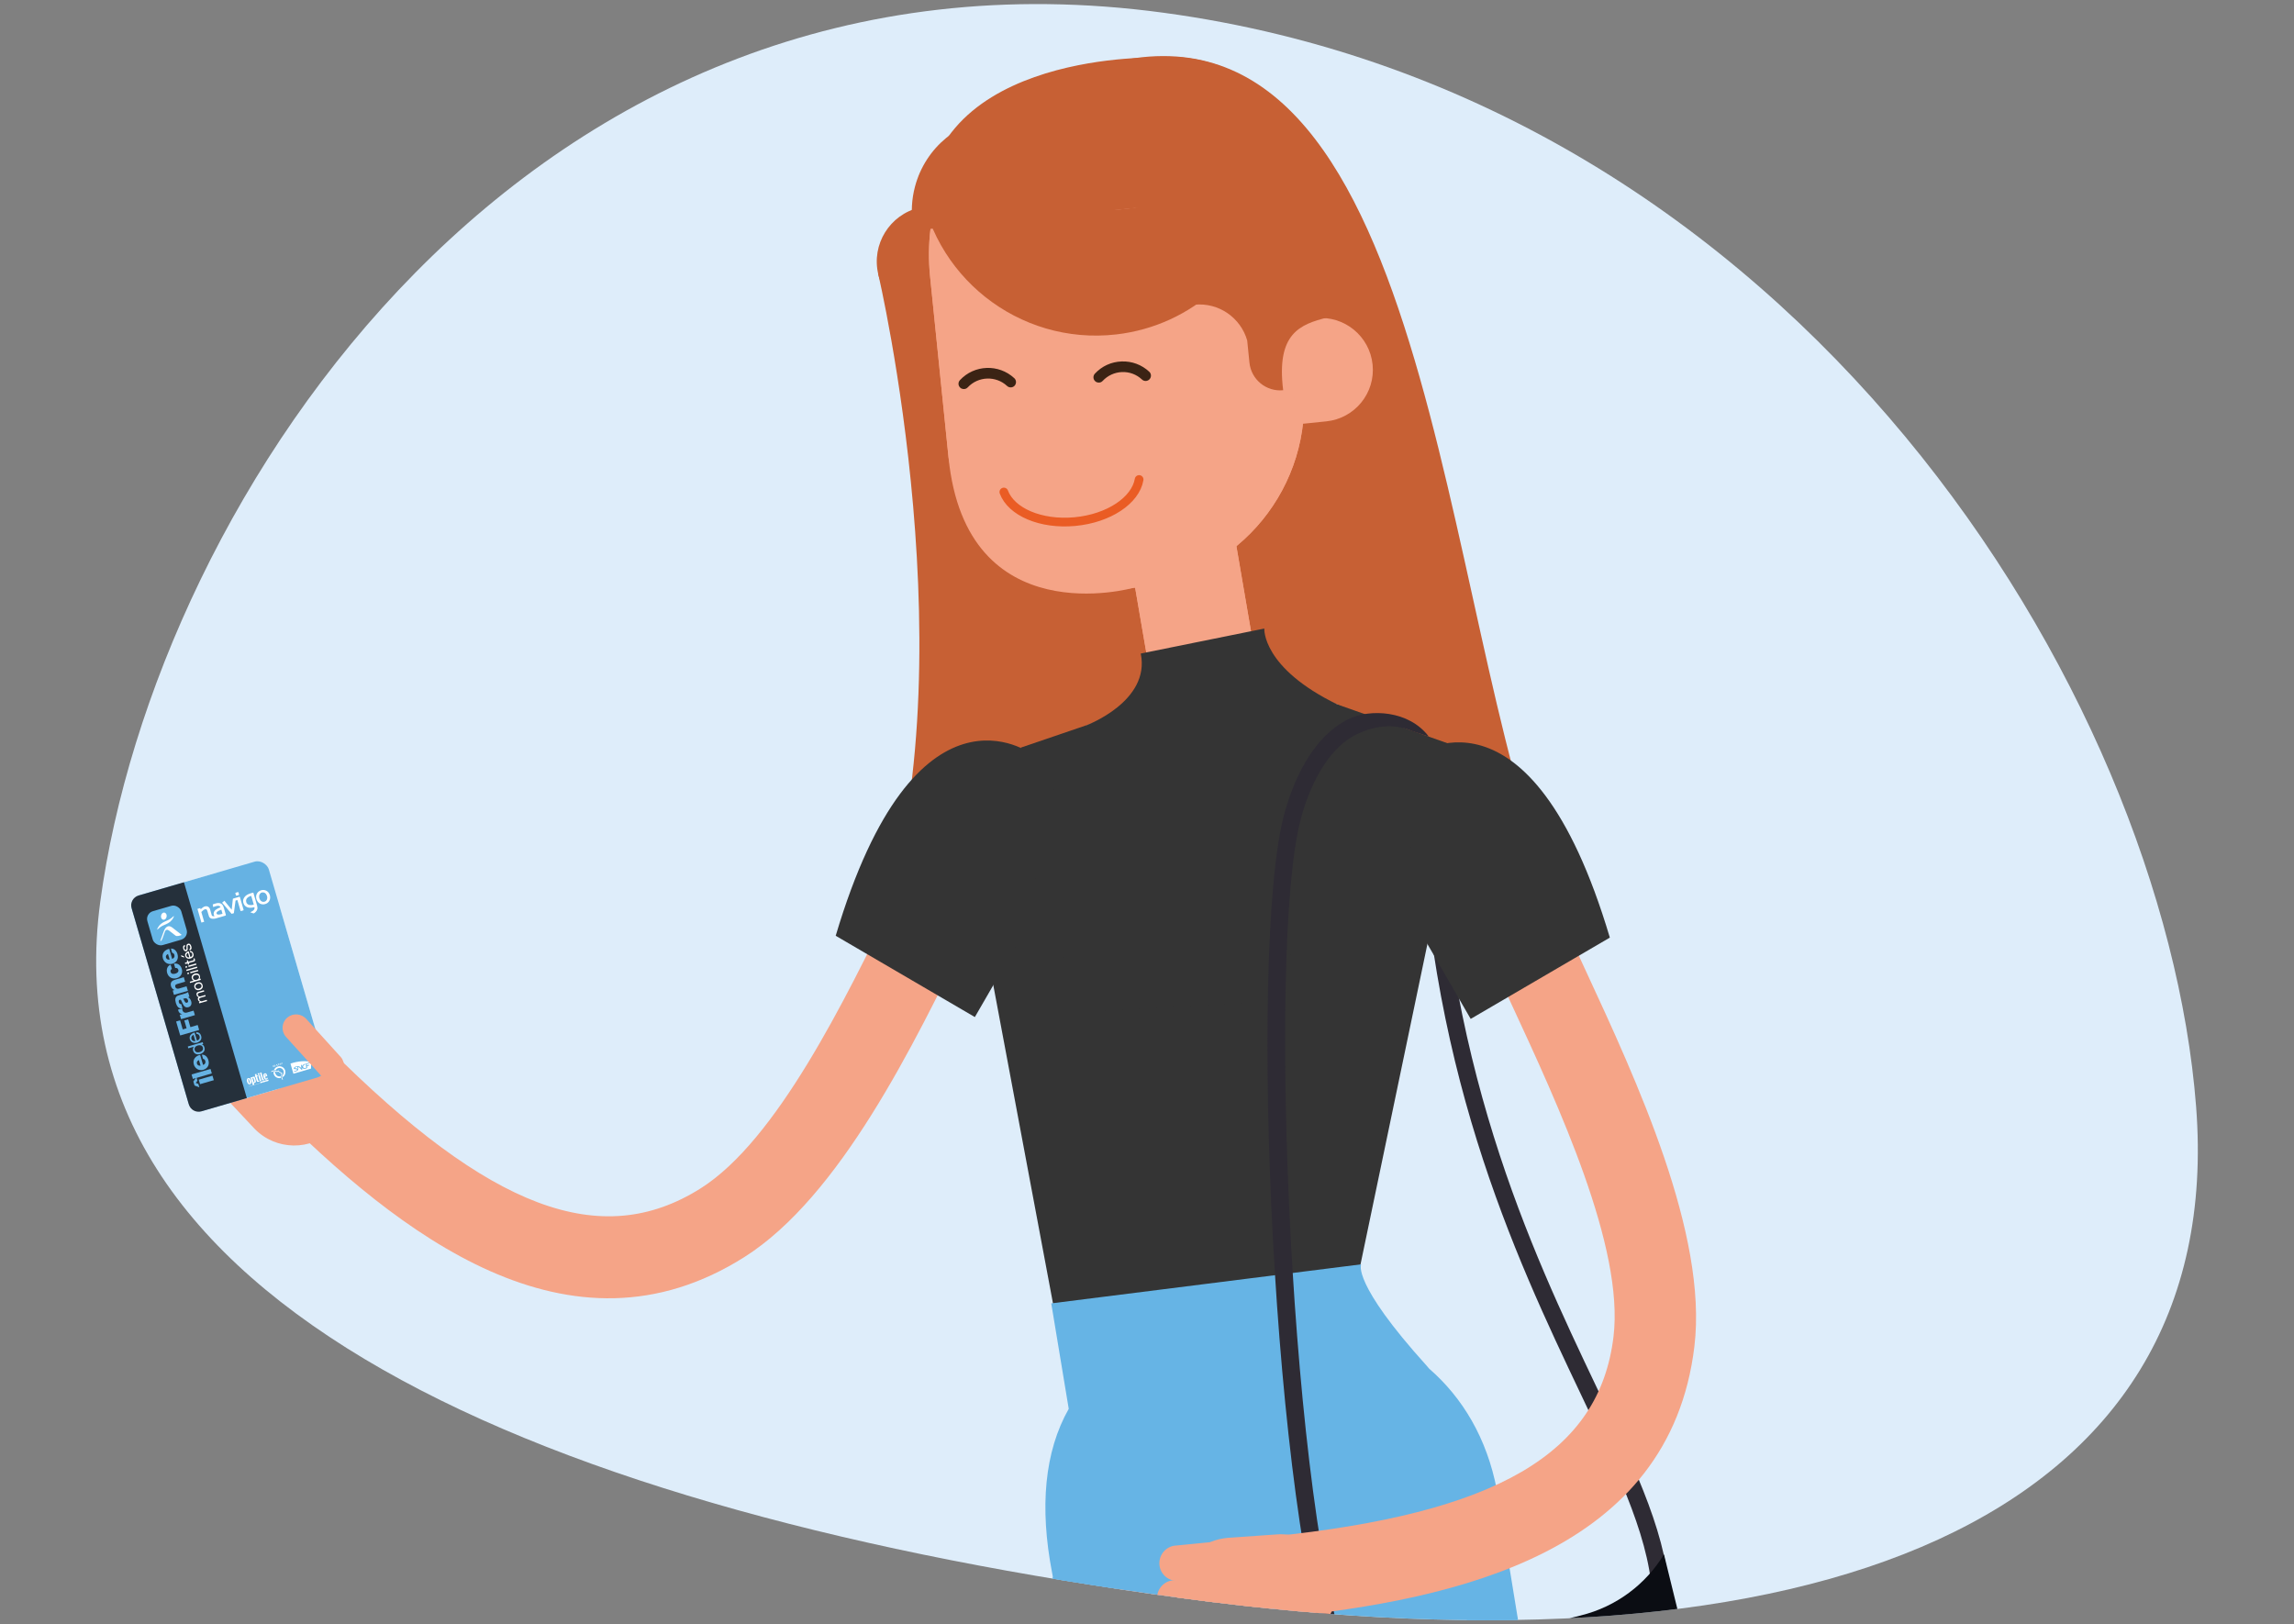 <?xml version="1.0" encoding="utf-8"?>
<svg xmlns="http://www.w3.org/2000/svg" xmlns:xlink="http://www.w3.org/1999/xlink" id="Calque_1" data-name="Calque 1" viewBox="0 0 500 354.07">
  <rect x="0" y="0" width="500" height="354.07" fill="#808080" stroke="none"/>
  <defs>
    <style>
      .cls-1 {
        stroke: #ea5c24;
        stroke-linecap: round;
        stroke-linejoin: round;
        stroke-width: 1.9px;
      }

      .cls-1, .cls-2 {
        fill: none;
      }

      .cls-3 {
        fill: #343434;
      }

      .cls-4 {
        fill: #fff;
      }

      .cls-5 {
        fill: #25303b;
      }

      .cls-6 {
        fill: #deedfa;
      }

      .cls-7 {
        fill: #d4ae7d;
      }

      .cls-8 {
        clip-path: url(#clippath-1);
      }

      .cls-9 {
        fill: #65b5e6;
      }

      .cls-10 {
        fill: #2e2b34;
      }

      .cls-11 {
        clip-path: url(#clippath);
      }

      .cls-12 {
        fill: #66b4e5;
      }

      .cls-13 {
        fill: #f5a487;
      }

      .cls-14 {
        fill: #3b2314;
      }

      .cls-15 {
        fill: #0b0d13;
      }

      .cls-16 {
        fill: #66b2e3;
      }

      .cls-17 {
        fill: #c76034;
      }
    </style>
    <clipPath id="clippath">
      <path class="cls-2" d="M564.18,176.49c-30.99-84.94,8.61-174.36,186.86-174.36,139.29,0,252.88,6.16,265.11,94.47,12.24,88.31-33.12,229.82-171.09,248.94-137.98,19.12-249.88-84.12-280.88-169.06Z"/>
    </clipPath>
    <clipPath id="clippath-1">
      <path class="cls-2" d="M478.66,241.17c7,90.15-83.14,125.89-221.17,107.18C119.45,329.65,9.88,284.86,21.86,196.52,33.83,108.17,115.59-15.93,253.62,2.78c138.03,18.71,218.04,148.24,225.04,238.39Z"/>
    </clipPath>
  </defs>
  <g class="cls-11">
    <rect class="cls-7" x="485.04" y="193.5" width="316.04" height="35.85" transform="translate(1286.11 422.84) rotate(-180)"/>
  </g>
  <path class="cls-6" d="M478.66,241.17c7,90.15-83.14,125.89-221.17,107.18C119.45,329.65,9.88,284.86,21.86,196.52,33.83,108.17,115.59-15.93,253.62,2.78c138.03,18.71,218.04,148.24,225.04,238.39Z"/>
  <g class="cls-8">
    <g>
      <g>
        <path class="cls-13" d="M59.12,241.06l12.56-12.55c35.09,35.12,59.33,44.25,81.06,30.51,16.56-10.47,31.41-40.94,42.26-63.2,5.63-11.56,10.08-20.68,14.13-25.99l14.11,10.78c-2.97,3.9-7.49,13.17-12.28,22.99-11.78,24.17-27.91,57.27-48.74,70.43-38.13,24.1-75.14-4.96-103.12-32.97Z"/>
        <g>
          <g>
            <path class="cls-13" d="M50.99,218.13c-1.5-1.53-3.94-1.58-5.47-.09h0c-1.53,1.49-1.57,3.93-.08,5.46l11.17,11.28c1.48,1.53,3.93,1.56,5.45,.09h0c1.53-1.49,1.57-3.93,.09-5.47l-11.16-11.27Z"/>
            <path class="cls-13" d="M48.21,225.58c-1.49-1.52-3.93-1.56-5.46-.08h0c-1.54,1.48-1.57,3.93-.08,5.45l10.52,10.14c1.48,1.53,3.93,1.56,5.45,.09h0c1.54-1.49,1.57-3.93,.09-5.46l-10.52-10.13Z"/>
            <path class="cls-13" d="M57.16,213.74c-1.48-1.53-3.92-1.57-5.45-.08h0c-1.53,1.48-1.57,3.93-.08,5.46l11.17,11.28c1.48,1.53,3.93,1.56,5.46,.08h0c1.53-1.49,1.57-3.92,.08-5.45l-11.17-11.28Z"/>
          </g>
          <path class="cls-13" d="M65.54,221.41c-4.66-4.78-12.32-4.89-17.1-.22h0c-4.79,4.67-4.89,12.32-.22,17.11l7.25,7.73c4.66,4.8,12.32,4.9,17.1,.23h0c4.79-4.66,4.89-12.32,.23-17.1l-7.26-7.74Z"/>
        </g>
      </g>
      <path class="cls-10" d="M360.16,349.58c-.04-12.94-6.89-27.35-15.56-45.58-14.43-30.37-34.2-71.95-35.42-135.56l3.76-.07c1.2,62.8,20.77,103.96,35.06,134.02,8.87,18.66,15.88,33.4,15.92,47.18h-3.76Z"/>
      <path class="cls-17" d="M191.42,59.75s20.42,86.86-.36,144.4l149.52-5.21c-26.02-53.69-26.06-195.7-93.24-186.27-15.99,2.24-55.91,47.09-55.91,47.09Z"/>
      <path class="cls-17" d="M191.42,59.75c1.53,6.48,8.02,10.5,14.5,8.98,6.48-1.53,10.5-8.02,8.98-14.5-1.53-6.48-8.02-10.5-14.5-8.98-6.48,1.53-10.5,8.02-8.98,14.5Z"/>
      <path class="cls-17" d="M217.42,28.77l-3.48,13.21c-1.33,5.05-.25,12.87,2.37,17.4l4.22,7.21c-2.1,.12-4.24-.08-6.38-.64-11.03-2.89-17.63-14.21-14.73-25.24,2.29-8.68,9.77-14.58,18.22-15.3,.12,1.09,.07,2.23-.22,3.36Z"/>
      <g>
        <path class="cls-13" d="M254.71,101.85c-6.34,1.09-10.59,7.1-9.5,13.44l6.6,38.39c1.09,6.34,7.11,10.59,13.45,9.5,6.33-1.08,10.58-7.1,9.49-13.44l-6.59-38.4c-1.09-6.33-7.11-10.59-13.44-9.5Z"/>
        <path class="cls-13" d="M254.71,101.85c-6.34,1.09-10.59,7.1-9.5,13.44l6.6,38.39c1.03,5.99,6.47,10.12,12.42,9.63l-1.99-11.62c-1.09-6.33,3.16-12.34,9.5-13.43,.33-.06,.67-.09,1.02-.12l-4.6-26.8c-1.09-6.33-7.11-10.59-13.44-9.5Z"/>
      </g>
      <path class="cls-13" d="M274.02,33.52l-68.96,7.04c-2.19,5.99-3.04,12.69-2.34,19.64l4.03,39.54c5.64,33.88,40.23,28.42,40.23,28.42v-.02c.3-.03,.59-.04,.89-.07,22.25-2.27,38.44-22.14,36.18-44.4l-3.21-31.43c-.7-6.96-3.13-13.33-6.82-18.72Z"/>
      <path class="cls-13" d="M273.98,33.52l-10.02,1.03c2.31,4.42,3.85,9.34,4.39,14.6l3.2,31.44c2.27,22.25-9.02,41.62-31.26,43.88-.31,.04-.59,.06-.91,.07v.02s-7.78,.79-7.78,.79l-3.31-27.39s-7.6-.03-10.03-8.18c5.45-5.36,6.82-9.21,5.86-19.57-.68-7.83-3.18-31.28-3.18-31.28l-15.89,1.62c-2.19,5.99-3.04,12.69-2.34,19.64l4.03,39.54c3.88,38.7,40.23,28.42,40.23,28.42v-.02c.3-.03,.59-.04,.89-.07,22.25-2.27,38.44-22.14,36.18-44.4l-3.21-31.43c-.71-6.97-3.17-13.32-6.86-18.72Z"/>
      <path class="cls-13" d="M286.77,69.37c6.21-.64,11.76,3.89,12.4,10.1,.64,6.21-3.89,11.75-10.1,12.38l-18.29,1.86-1.62-22.54,17.61-1.81Z"/>
      <g>
        <path class="cls-14" d="M239.35,83.39c.36,.05,.73-.07,.99-.36,1.1-1.18,2.61-1.87,4.22-1.93,1.62-.06,3.16,.52,4.35,1.63,.46,.44,1.2,.42,1.64-.06,.44-.47,.41-1.21-.06-1.64-1.64-1.53-3.77-2.32-6.01-2.24-2.24,.07-4.32,1.02-5.84,2.66-.44,.47-.41,1.21,.06,1.64,.18,.18,.41,.27,.64,.3h0Z"/>
        <path class="cls-14" d="M209.94,84.8c.35,.04,.73-.07,.99-.36,2.28-2.44,6.12-2.58,8.57-.31,.47,.44,1.2,.42,1.64-.05,.43-.47,.41-1.2-.06-1.64-3.39-3.15-8.71-2.96-11.85,.42-.44,.47-.42,1.2,.06,1.64,.18,.18,.4,.27,.64,.3h0Z"/>
      </g>
      <path class="cls-13" d="M292.74,80.12c.3,2.96-1.85,5.59-4.79,5.89l-6.29,.64-1.09-10.67,6.29-.64c2.94-.29,5.58,1.85,5.88,4.79Z"/>
      <path class="cls-17" d="M286.18,38.02c-3.26-15.95-18.14-27.15-34.67-25.46,0,0-52.83-1.16-49.85,37.44l45.85-4.67v.07c5.31-.53,10.08,2.84,11.49,7.78l1.35,13.24c5.3-.53,10.08,2.85,11.49,7.8l.49,4.83c.38,3.69,3.67,6.38,7.35,6.01-1.54-12.4,3.68-14.37,9.68-15.86l-3.18-31.18Z"/>
      <path class="cls-17" d="M270.28,42.65l-25.47,2.93c-9.75,1.11-24-2.98-31.69-9.05,0,0-13.26-1.86-12.78,2.25,2.44,21.28,21.68,36.56,42.95,34.12,16.74-1.92,29.71-14.25,33.31-29.77-2.01-.51-4.13-.73-6.32-.48Z"/>
      <path class="cls-1" d="M248.28,104.52c-.77,4.54-6.58,8.49-14.02,9.18-7.43,.69-13.86-2.13-15.46-6.45"/>
      <path class="cls-13" d="M258.84,654.15l-33.87-84.62c-16.56-41.3-19.11-109.39-5.71-151.82l24.39-77.17,22.01,6.96-24.39,77.17c-11.83,37.43-9.48,99.84,5.13,136.27l31.97,79.88-19.52,13.34Z"/>
      <polygon class="cls-3" points="233 302.73 216.22 213.25 222.54 162.95 271.13 146.39 319.93 163.57 292.46 295.14 235.02 329.7 233 302.73"/>
      <path class="cls-13" d="M302.72,674.22l2-114.35c.82-41.67,6.74-103.8,13.18-138.49l11.87-63.83-22.69-4.21-11.86,63.83c-6.64,35.72-12.73,99.53-13.58,142.24l-2.19,110.87,23.27,3.95Z"/>
      <path class="cls-13" d="M271.13,146.39l-34.31,11.69-4.34,22.28c-2.79,14.33,6.56,28.2,20.89,30.99,14.34,2.79,28.21-6.57,31-20.9l7.18-36.88-20.42-7.19Z"/>
      <polygon class="cls-13" points="291.55 153.58 289.37 164.78 267.95 165.52 272.55 146.81 291.55 153.58"/>
      <path class="cls-12" d="M232.99,338.22s-76.91,107.61,3.77,297.63l44.22-17.01s-75.04-153.59-4.07-247.23l-43.92-33.38Z"/>
      <path class="cls-12" d="M279.67,373.18c-2.76,217.46-15.72,257.51-15.72,257.51l58.33-.36s29.77-181.56,7.42-282.31l-50.03,25.16Z"/>
      <path class="cls-3" d="M224.8,164.33s-25.23-18.92-42.65,39.65l30.33,17.72,13.5-23.37-1.19-34Z"/>
      <path class="cls-3" d="M248.64,142.46l26.93-5.45s-.59,8.53,15.98,16.57c16.57,8.04-15.65,64.87-15.65,64.87l-39.98,2.15-9.75-28.58,4.63-26.43,6.02-7.5s13.97-5.22,11.82-15.62Z"/>
      <path class="cls-12" d="M326.24,324.7c-2.16-11.18-7.43-20.01-14.74-26.36-.2-.23-.38-.47-.59-.69-16.32-18.06-14.24-22.05-14.24-22.05l-67.54,8.51,3.81,22.99c-5.27,9.3-6.39,21.4-3.62,35.76l7.14,38.12,96.92-12.48-7.15-43.79Z"/>
      <path class="cls-10" d="M290.85,365.03c-13.24-33.38-18.89-157.98-10.95-187.52,1.61-6,5.59-16.68,14.12-20.81,4.56-2.2,13.06-1.9,17.39,3.85l-3.56-1.17c-4.38-1.89-8.66-1-12.19,.7-5.25,2.54-9.67,9.24-12.13,18.4-7.56,28.13-1.98,152.92,10.82,185.16l-3.49,1.39Z"/>
      <path class="cls-15" d="M344.51,352.15l-33.94,8.34c-7.88,1.93-15.8,.51-22.25-3.38l8.06,32.78c3.17,12.9,16.19,20.78,29.09,17.61l27.65-6.8c12.9-3.17,20.78-16.19,17.61-29.09l-8.05-32.78c-3.92,6.42-10.27,11.37-18.16,13.31Z"/>
      <g>
        <path class="cls-13" d="M278.64,352.63l-1.8-17.67c49.39-5.04,71.77-18.08,74.84-43.6,2.34-19.45-11.92-50.21-22.33-72.67-5.41-11.66-9.68-20.88-11.23-27.36l17.27-4.14c1.14,4.77,5.48,14.13,10.07,24.04,11.3,24.39,26.79,57.8,23.85,82.26-5.38,44.79-51.28,55.14-90.67,59.15Z"/>
        <g>
          <g>
            <path class="cls-13" d="M255.73,344.46c-2.13,.19-3.71,2.06-3.52,4.18h0c.19,2.13,2.06,3.7,4.18,3.51l15.8-1.54c2.12-.19,3.69-2.06,3.51-4.17h0c-.19-2.13-2.06-3.7-4.18-3.52l-15.79,1.55Z"/>
            <path class="cls-13" d="M259.75,351.32c-2.13,.2-3.69,2.06-3.51,4.18h0c.18,2.13,2.06,3.7,4.17,3.5l14.51-1.75c2.12-.18,3.69-2.06,3.51-4.18h0c-.18-2.13-2.05-3.7-4.18-3.52l-14.5,1.76Z"/>
            <path class="cls-13" d="M256.22,336.9c-2.12,.18-3.69,2.05-3.51,4.18h0c.18,2.12,2.06,3.7,4.18,3.51l15.8-1.54c2.12-.18,3.69-2.06,3.5-4.18h0c-.19-2.13-2.05-3.69-4.18-3.51l-15.8,1.55Z"/>
          </g>
          <path class="cls-13" d="M267.46,335.24c-6.65,.6-11.57,6.47-10.97,13.12h0c.6,6.66,6.46,11.57,13.13,10.97l10.57-.75c6.66-.59,11.57-6.46,10.98-13.12h0c-.59-6.66-6.47-11.57-13.12-10.97l-10.58,.74Z"/>
        </g>
      </g>
      <path class="cls-3" d="M308.23,164.73s25.23-18.92,42.65,39.65l-30.33,17.72-13.5-23.37,1.19-34Z"/>
      <g>
        <rect class="cls-4" x="34.3" y="190.5" width="31.07" height="48.99" rx="12" ry="12" transform="translate(-58.17 22.53) rotate(-16.25)"/>
        <rect class="cls-16" x="34.3" y="190.5" width="31.07" height="48.99" rx="2.49" ry="2.49" transform="translate(-58.17 22.53) rotate(-16.25)"/>
        <path class="cls-5" d="M53.8,239.36l-9.91,2.89c-1.16,.34-2.39-.34-2.73-1.5l-12.48-42.81c-.34-1.16,.34-2.39,1.5-2.73l9.91-2.89,13.71,47.04Z"/>
        <g>
          <rect class="cls-9" x="32.55" y="197.89" width="7.69" height="7.69" rx="1.75" ry="1.75" transform="translate(-54.99 18.24) rotate(-16.25)"/>
          <g>
            <path class="cls-4" d="M36.32,199.8c-.07,.43-.39,.74-.73,.68-.34-.05-.56-.44-.49-.87,.06-.43,.39-.74,.73-.68,.34,.05,.56,.44,.49,.87"/>
            <path class="cls-4" d="M37.54,202.18c-.89-.7-1.54-.02-1.85,.84-.25,.68-.46,1.27-.72,1.98-.06,.17,.03,.19,.15,.07s.21-.29,.29-.51c.11-.3,.38-1.03,.54-1.5,.15-.42,.53-.49,.9-.21,.42,.33,.94,.74,1.4,1.09,.32,.24,.99,0,1.28-.11,.05-.02,.06-.06,.02-.09-.26-.2-1.18-.91-2.01-1.56Z"/>
          </g>
          <path class="cls-4" d="M37.76,199.77c-.76,.71-1.05,.75-1.77,1.08-.72,.33-1.23,.67-1.66,1.52-.11,.21-.13,.38,.07,.18,.76-.71,1.05-.75,1.77-1.08s1.23-.67,1.66-1.52c.11-.21,.13-.38-.07-.18Z"/>
        </g>
        <g>
          <path class="cls-4" d="M52.14,195.49l-.47,.14s0,0,0,0l-.83,.24s-.08,.05-.09,.09h0l-.25,2.34-1.59-1.96-.5,.43,.06,.07c.45,.53,.89,1.05,1.33,1.56,.35,.41,.6,.71,.68,.8l.49-.14c.02-.12,.07-.53,.15-1.1,.08-.57,.15-1.12,.22-1.65l.4-.12,.68,2.33c.02,.06,.07,.09,.13,.07l.47-.14c.06-.02,.08-.07,.07-.13l-.8-2.77c-.02-.06-.07-.09-.13-.08Zm-.3-1.03l-.47,.14c-.06,.02-.08,.08-.07,.13l.13,.44c.02,.06,.08,.09,.13,.07l.47-.14c.06-.02,.08-.08,.07-.13l-.13-.44c-.02-.06-.07-.09-.13-.08Z"/>
          <path class="cls-4" d="M43.88,201.11s.62-.18,.62-.18c0-.01-.33-1.15-.38-1.31s-.1-.35-.16-.55c-.04-.14-.06-.23-.08-.28,.13-.14,.26-.26,.39-.36,.14-.11,.27-.18,.36-.21,.18-.05,.29-.04,.36,.01,.08,.05,.16,.17,.22,.38,.03,.09,.07,.22,.12,.42,.06,.19,.1,.33,.13,.43l.08,.27s0,0,0,0c0,0,0,0,0,0,.04,.11,.1,.22,.19,.3,.11,.1,.24,.17,.38,.21,.14,.04,.32,.04,.5,.03,.18,0,.36-.05,.56-.11l.64-.19s.01,0,.02,0l1.33-.39s.07-.05,.07-.1c0-.01,0-.02,0-.03h0s0-.01,0-.01v-.02s-.03-.08-.11-.38c-.08-.29-.19-.67-.33-1.14-.08-.28-.17-.49-.28-.63-.1-.14-.23-.24-.38-.32-.16-.08-.34-.11-.54-.11-.19,0-.41,.04-.64,.11-.15,.04-.26,.08-.34,.11-.08,.03-.14,.05-.17,.06l-.07,.03,.09,.57,.11-.04c.1-.03,.18-.06,.24-.08,.05-.02,.12-.04,.21-.07,.13-.04,.25-.06,.35-.08,.1-.01,.19-.02,.27,0,.12,.01,.21,.05,.28,.11,.06,.05,.11,.11,.15,.2-.22,.09-.41,.17-.59,.26-.19,.1-.35,.2-.46,.29-.18,.15-.32,.31-.39,.49-.08,.18-.09,.38-.04,.58,.04,.12,.09,.23,.17,.32-.02,0-.04,0-.06,.01-.1,.02-.18,.02-.25,0-.09-.01-.16-.04-.21-.07-.05-.04-.08-.09-.1-.16h0c-.02-.07-.04-.13-.05-.19-.03-.11-.07-.25-.12-.42-.05-.17-.11-.38-.17-.61-.08-.28-.23-.49-.44-.61-.21-.12-.46-.14-.72-.07-.13,.04-.28,.11-.44,.23-.14,.1-.29,.23-.47,.4l-.07-.27-.62,.18,.86,2.98Zm4.48-2.41c.05,.16,.09,.3,.11,.39,0,.03,.02,.06,.02,.09-.03,0-.06,.02-.08,.03-.05,.02-.1,.03-.13,.04-.12,.04-.24,.06-.35,.08-.11,.02-.21,.03-.3,.03-.12,0-.21-.02-.29-.06-.07-.04-.12-.1-.14-.19-.02-.08-.01-.15,.04-.23,.06-.08,.12-.15,.21-.21,.12-.08,.27-.17,.47-.25,.13-.06,.24-.1,.32-.13,.02,.08,.04,.15,.06,.21l.06,.21Z"/>
          <path class="cls-4" d="M57.23,197.13c-.19-.01-.37-.06-.53-.14h0c-.19-.1-.36-.23-.5-.41h0c-.14-.18-.24-.38-.31-.6h0c-.06-.21-.08-.42-.07-.62h0c.02-.2,.08-.4,.19-.59h0c.1-.17,.22-.32,.38-.44h0c.16-.12,.34-.21,.53-.27h0c.2-.06,.4-.08,.59-.06h0c.19,.02,.37,.07,.54,.16h0c.19,.1,.36,.24,.48,.4h0c.13,.17,.22,.36,.29,.58h0c.06,.22,.08,.44,.06,.66h0c-.02,.22-.09,.43-.21,.62h0c-.1,.16-.22,.29-.36,.4h0c-.15,.11-.32,.2-.52,.25h0c-.19,.06-.38,.08-.57,.06h0Zm-.44-2.43c-.07,.06-.14,.14-.19,.23h0c-.07,.11-.11,.24-.12,.4h0c-.01,.16,0,.31,.05,.46h0c.05,.17,.12,.32,.22,.45h0c.09,.12,.21,.22,.36,.28h0c.08,.04,.17,.06,.26,.06h0c.09,0,.19,0,.28-.03h0c.11-.03,.2-.08,.28-.14h0c.08-.06,.14-.14,.19-.22h0c.07-.12,.11-.26,.13-.41h0c.01-.15,0-.3-.05-.45h0c-.05-.16-.12-.3-.21-.44h0c-.1-.13-.21-.23-.35-.3h0c-.08-.04-.17-.06-.27-.07h0c-.1,0-.2,0-.3,.03h0c-.12,.03-.22,.08-.29,.14h0Z"/>
          <path class="cls-4" d="M55.67,196.15c-.09-.3-.18-.61-.27-.94-.04-.15-.08-.27-.1-.36l-.05-.19c-.02-.05-.07-.08-.12-.08h0s-.32,.09-.32,.09c-.3,.09-.54,.17-.74,.27-.2,.09-.38,.21-.54,.35-.22,.2-.38,.43-.47,.68-.09,.26-.1,.54-.02,.82s.2,.5,.37,.66c.17,.16,.36,.27,.57,.34,.21,.07,.45,.1,.71,.08,.26-.02,.5-.06,.73-.12h.04c.03,.13,.02,.26-.01,.38-.04,.13-.14,.27-.33,.41-.12,.09-.26,.17-.42,.24-.05,.02-.11,.04-.16,.06,.24,.12,.5,.21,.77,.27,.16-.09,.29-.19,.4-.3,.18-.18,.31-.39,.37-.62,.06-.24,.04-.52-.06-.85-.05-.18-.11-.37-.17-.58-.06-.21-.12-.42-.18-.62Zm-.42,.83c.03,.1,.05,.17,.06,.22h-.02c-.16,.05-.32,.08-.47,.09-.16,.01-.29,0-.42-.02-.18-.03-.33-.1-.46-.2-.13-.11-.22-.25-.27-.44s-.05-.36,0-.53c.05-.17,.15-.31,.3-.44,.12-.1,.24-.18,.36-.23,.12-.05,.25-.11,.42-.16,.06,.19,.11,.37,.16,.54,.06,.2,.11,.37,.15,.51,.07,.26,.14,.48,.19,.66Z"/>
        </g>
        <g>
          <g>
            <path class="cls-4" d="M43.35,218.45l.25-.07h0c-.23-.08-.38-.23-.45-.47-.03-.1-.04-.21-.02-.3,.02-.1,.08-.18,.17-.25-.11-.03-.2-.08-.28-.16s-.13-.17-.16-.28c-.02-.09-.04-.17-.04-.24,0-.07,.01-.14,.04-.2,.03-.06,.06-.11,.12-.16s.13-.08,.21-.11l1.24-.36,.08,.28-1.11,.32c-.05,.02-.1,.03-.14,.06-.04,.02-.08,.05-.11,.08-.03,.03-.04,.08-.05,.12,0,.05,0,.11,.02,.17,.04,.14,.11,.23,.21,.29,.1,.06,.22,.06,.35,.03l1.06-.31,.08,.28-1.11,.32c-.05,.02-.1,.04-.15,.06-.04,.02-.08,.05-.1,.09-.03,.03-.04,.07-.05,.12,0,.05,0,.1,.02,.16,.02,.08,.06,.15,.11,.19s.1,.08,.16,.11c.06,.02,.11,.04,.17,.04,.05,0,.1,0,.13-.01l1.06-.31,.08,.28-1.7,.49-.08-.26Z"/>
            <path class="cls-4" d="M43.14,215.84c-.12,0-.23-.03-.33-.08-.1-.05-.19-.11-.26-.2-.08-.09-.13-.2-.17-.33s-.05-.26-.03-.38c.02-.12,.05-.22,.11-.31,.06-.09,.14-.17,.24-.24,.1-.07,.21-.12,.33-.15s.25-.05,.36-.05c.12,0,.23,.03,.33,.08,.1,.05,.19,.11,.26,.2,.07,.09,.13,.2,.17,.34s.05,.26,.04,.37-.05,.22-.11,.31c-.06,.09-.14,.17-.23,.24s-.21,.12-.33,.15-.25,.05-.36,.05Zm.54-.47c.07-.05,.13-.11,.17-.17,.04-.06,.06-.13,.07-.2,0-.07,0-.15-.02-.22s-.06-.14-.1-.19c-.05-.06-.1-.1-.17-.13-.07-.03-.15-.05-.23-.05-.09,0-.18,0-.29,.04s-.19,.07-.26,.12-.13,.11-.17,.17c-.04,.06-.07,.13-.08,.21,0,.07,0,.15,.02,.22s.06,.14,.1,.19,.11,.1,.17,.13c.07,.03,.15,.05,.23,.05,.09,0,.18,0,.29-.04s.19-.07,.26-.12Z"/>
            <path class="cls-4" d="M41.36,214l.88-.26h0c-.11-.03-.2-.08-.27-.16-.07-.09-.12-.19-.16-.31-.04-.13-.05-.25-.03-.36,.02-.11,.06-.21,.12-.3,.06-.09,.14-.16,.24-.23s.21-.11,.33-.15,.24-.05,.35-.05c.12,0,.22,.02,.32,.06,.1,.04,.19,.1,.26,.19,.07,.08,.13,.19,.17,.32,.01,.04,.02,.09,.03,.14,0,.05,0,.11,0,.16,0,.06-.02,.11-.04,.17-.02,.05-.05,.1-.09,.15h0s.23-.06,.23-.06l.08,.28-2.34,.68-.08-.28Zm.96-1.37c-.07,.04-.13,.09-.17,.15-.05,.06-.08,.13-.09,.21-.02,.08-.01,.16,.02,.25s.07,.17,.13,.22c.06,.05,.12,.09,.19,.12,.07,.02,.15,.03,.23,.03,.08,0,.16-.02,.24-.04,.08-.02,.16-.06,.23-.1,.07-.04,.13-.09,.18-.15,.05-.06,.08-.13,.09-.21s.01-.17-.02-.26-.07-.17-.13-.22c-.06-.05-.12-.09-.19-.11-.07-.02-.15-.03-.23-.02-.08,0-.17,.02-.25,.04-.08,.02-.15,.06-.22,.1Z"/>
            <path class="cls-4" d="M41.22,212.26l-.34,.1-.08-.28,.34-.1,.08,.28Zm.22-.37l1.7-.49,.08,.28-1.7,.49-.08-.28Z"/>
            <path class="cls-4" d="M40.59,211.38l2.34-.68,.08,.28-2.34,.68-.08-.28Z"/>
            <path class="cls-4" d="M40.81,210.87l-.34,.1-.08-.28,.34-.1,.08,.28Zm.22-.37l1.7-.49,.08,.28-1.7,.49-.08-.28Z"/>
            <path class="cls-4" d="M40.71,209.38l.25-.07,.1,.34,1.05-.31s.06-.02,.08-.03c.02-.01,.03-.03,.04-.04,0-.02,0-.04,0-.07,0-.03-.01-.06-.03-.11l-.04-.13,.25-.07,.06,.21c.02,.07,.03,.14,.04,.19,0,.05,0,.1-.02,.14s-.05,.07-.09,.1c-.04,.03-.1,.06-.18,.08l-1.08,.31,.08,.29-.25,.07-.08-.29-.51,.15-.08-.28,.51-.15-.1-.34Z"/>
            <path class="cls-4" d="M41.87,207.44c.13,.1,.23,.24,.28,.44,.04,.14,.05,.26,.04,.37-.01,.11-.05,.21-.11,.3-.06,.09-.14,.17-.24,.23-.1,.07-.21,.12-.34,.16-.13,.04-.25,.05-.37,.04-.12,0-.23-.04-.33-.08s-.19-.11-.26-.2c-.07-.08-.12-.18-.16-.3-.04-.15-.05-.29-.02-.4,.03-.12,.09-.22,.17-.31,.08-.09,.17-.16,.28-.22,.11-.06,.21-.1,.32-.12l.37,1.27c.07-.02,.14-.05,.2-.09,.06-.04,.11-.09,.15-.15,.04-.06,.06-.13,.07-.2,.01-.08,0-.16-.02-.25-.03-.12-.09-.21-.17-.27-.08-.06-.17-.08-.29-.08l-.08-.28c.2-.02,.37,.02,.5,.12Zm-1.07,.38c-.05,.04-.09,.09-.12,.15s-.05,.12-.06,.18,0,.13,.02,.2,.05,.13,.09,.18,.09,.09,.15,.12c.06,.03,.12,.05,.18,.05,.07,0,.13,0,.2-.01l-.28-.97c-.06,.02-.12,.06-.17,.1Zm-1.23,.73l.62,.16-.06-.21-.67-.31,.1,.36Z"/>
            <path class="cls-4" d="M41.38,206.78s.06-.08,.07-.13c.01-.05,.02-.1,.01-.16,0-.06-.02-.11-.03-.17-.01-.04-.03-.09-.05-.13s-.05-.09-.07-.12c-.03-.04-.06-.06-.11-.08-.04-.02-.09-.02-.14,0-.07,.02-.12,.06-.14,.13-.02,.07-.03,.14-.03,.23s0,.18,.02,.29c0,.1,0,.2,0,.29-.01,.09-.04,.17-.08,.25-.05,.07-.12,.12-.23,.16-.09,.02-.16,.03-.24,0-.07-.02-.14-.06-.19-.1-.06-.05-.1-.11-.14-.18-.04-.07-.07-.14-.09-.22-.03-.1-.05-.19-.05-.27,0-.09,0-.17,.02-.24,.02-.07,.06-.14,.12-.2,.06-.06,.14-.1,.24-.14l.08,.28c-.05,.02-.09,.05-.12,.08-.03,.03-.05,.07-.06,.12-.01,.04-.01,.09-.01,.14,0,.05,.01,.09,.02,.14,.01,.04,.03,.08,.05,.12,.02,.04,.04,.08,.07,.11,.03,.03,.06,.05,.09,.07,.03,.01,.07,.01,.12,0,.05-.01,.08-.04,.1-.09,.02-.04,.04-.09,.04-.15,0-.06,0-.12,0-.19,0-.07,0-.14-.01-.21,0-.07,0-.15,0-.22,0-.07,.01-.14,.04-.2,.02-.06,.05-.12,.1-.16,.05-.05,.11-.08,.19-.11,.1-.03,.19-.03,.27-.01,.08,.02,.15,.06,.21,.12s.11,.13,.15,.21c.04,.08,.07,.16,.1,.25,.03,.09,.04,.19,.05,.28,0,.09,0,.18-.03,.25-.03,.08-.07,.15-.13,.21-.06,.06-.14,.11-.25,.14l-.08-.28c.06-.02,.11-.05,.14-.09Z"/>
          </g>
          <g>
            <path class="cls-16" d="M43.23,236.28l.22,.74-1.05-.4-.26-.88,.67-.9,.22,.74-.36,.48,.56,.21Zm.37,.05l-.29-.98,3-.87,.29,.98-3,.87Z"/>
            <rect class="cls-16" x="41.81" y="233.59" width="4.3" height="1.02" transform="translate(-63.75 21.65) rotate(-16.25)"/>
            <path class="cls-16" d="M44.26,232.14c.41-.14,.61-.45,.49-.87-.07-.24-.25-.44-.49-.46l-.27-.92c.75-.02,1.24,.53,1.43,1.2,.28,.98-.11,1.81-1.12,2.11-.92,.27-1.79-.27-2.05-1.16-.31-1.08,.34-1.85,1.37-2.1l.64,2.2m-.9-1.06c-.33,.12-.54,.43-.44,.76,.1,.35,.42,.51,.8,.46l-.36-1.22Z"/>
            <path class="cls-16" d="M44.18,227.18l.11,.39-.32,.09h0c.3,.06,.5,.33,.59,.65,.21,.73-.26,1.25-.92,1.45s-1.33,0-1.54-.72c-.07-.24-.08-.61,.15-.87h0s-1.21,.34-1.21,.34l-.11-.39,3.26-.95m.03,1.18c-.15-.52-.66-.59-1.1-.46-.47,.14-.83,.47-.68,1s.66,.58,1.12,.44,.8-.48,.66-.98"/>
            <path class="cls-16" d="M42.74,225.02c.55-.05,.94,.24,1.1,.77,.22,.75-.2,1.26-.91,1.49-.71,.21-1.36-.11-1.55-.75-.24-.83,.46-1.32,1.04-1.46l.51,1.76c.42-.11,.71-.44,.56-.96-.09-.32-.31-.5-.64-.48l-.11-.38m-.55,.57c-.36,.13-.58,.49-.47,.87,.12,.41,.49,.56,.86,.48l-.39-1.35Z"/>
            <polygon class="cls-16" points="39.28 225.71 38.39 222.67 39.25 222.42 39.83 224.39 40.67 224.14 40.17 222.44 41.01 222.2 41.5 223.9 43.09 223.43 43.41 224.51 39.28 225.71"/>
            <path class="cls-16" d="M39.46,222.15l-.28-.95,.53-.15h0c-.42-.04-.72-.32-.85-.74-.02-.07-.04-.16-.04-.24l.9-.26c0,.14,.01,.26,.05,.39,.14,.49,.55,.64,.93,.53l1.49-.43,.29,.98-3,.87Z"/>
            <path class="cls-16" d="M39.77,219.78c-.4,.1-.71-.01-.94-.23-.23-.22-.39-.55-.49-.89-.21-.71-.25-1.45,.6-1.69l1.31-.38c.25-.07,.53-.16,.74-.34l.29,.99c-.08,.06-.17,.1-.27,.14,.34,.18,.55,.52,.66,.88,.17,.57,0,1.11-.61,1.29-.98,.28-1.21-.8-1.55-1.44-.08-.16-.17-.23-.35-.18-.23,.07-.23,.36-.17,.56,.08,.27,.25,.41,.52,.38l.27,.92m1.19-1.73c-.14-.47-.45-.55-1.06-.34,.13,.11,.22,.36,.34,.56,.12,.2,.26,.36,.5,.29s.29-.29,.22-.51"/>
            <path class="cls-16" d="M37.92,216.87l-.28-.95,.41-.12h0c-.36-.1-.67-.45-.77-.81-.29-1,.41-1.29,.85-1.42l1.93-.56,.29,.98-1.45,.42c-.41,.12-.84,.19-.68,.73,.11,.37,.47,.44,.8,.34l1.64-.48,.29,.98-3,.87Z"/>
            <path class="cls-16" d="M37.47,211.23c-.25,.08-.37,.36-.29,.61,.16,.55,.65,.5,1.07,.38,.39-.11,.74-.4,.62-.81-.1-.34-.35-.46-.68-.41l-.28-.95c.83-.15,1.47,.34,1.71,1.14,.26,.9-.16,1.75-1.08,2.02s-1.81-.13-2.1-1.1c-.22-.75-.02-1.53,.75-1.83l.28,.95Z"/>
            <path class="cls-16" d="M37.52,209.02c.41-.14,.61-.45,.49-.87-.07-.24-.25-.44-.49-.46l-.27-.92c.75-.02,1.24,.53,1.43,1.2,.28,.98-.11,1.81-1.12,2.11-.92,.27-1.79-.28-2.05-1.16-.31-1.08,.34-1.85,1.37-2.1l.64,2.2m-.9-1.06c-.33,.12-.54,.43-.44,.76,.1,.35,.42,.51,.8,.46l-.36-1.22Z"/>
          </g>
        </g>
        <polygon class="cls-4" points="58.54 235.57 56.78 236.08 56.71 235.83 58.47 235.32 58.54 235.57 58.54 235.57"/>
        <polygon class="cls-4" points="54.21 236.81 54.22 236.85 58.55 235.59 58.53 235.55 54.21 236.81 54.21 236.81"/>
        <path class="cls-4" d="M54.47,235.08c-.1-.09-.23-.11-.38-.07-.15,.04-.24,.13-.28,.26-.04,.13-.02,.31,.04,.54,.07,.22,.15,.38,.26,.47,.11,.09,.23,.12,.37,.08,.15-.04,.24-.13,.28-.26,.04-.13,.03-.31-.04-.55-.07-.23-.15-.39-.25-.48h0Zm0,.97c0,.06-.01,.09-.05,.11-.04,.01-.08,0-.1-.06-.03-.05-.07-.18-.13-.38s-.09-.34-.1-.4c0-.06,.01-.09,.06-.1,.04-.01,.08,0,.1,.05,.03,.05,.07,.18,.13,.39s.09,.33,.09,.39h0Z"/>
        <path class="cls-4" d="M55.62,235.06c-.02-.06-.04-.11-.06-.14-.04-.09-.1-.16-.16-.2-.07-.04-.14-.05-.23-.02-.05,.02-.1,.04-.14,.06-.04,.02-.07,.06-.1,.1l-.04-.07-.27,.08,.49,1.69,.32-.1-.11-.38s.04,0,.07,0c.03,0,.08-.01,.13-.03,.1-.03,.17-.08,.21-.16,.04-.08,.05-.17,.03-.27-.01-.06-.03-.12-.04-.18-.01-.06-.03-.12-.05-.19-.02-.07-.04-.13-.06-.19h0Zm-.22,.51c.02,.09,.04,.14,.04,.17,0,.04,0,.07,0,.09-.01,.03-.03,.04-.06,.05-.02,0-.04,.01-.06,.01-.02,0-.03,0-.04,0l-.26-.9c.06-.03,.08-.04,.08-.04,0,0,0,0,0,0,.03,0,.06,0,.08,0,.02,.01,.04,.04,.06,.08,.02,.04,.03,.08,.05,.13,.02,.05,.04,.11,.06,.18,.02,.06,.04,.13,.06,.22h0Z"/>
        <path class="cls-4" d="M56.23,234.59l-.2,.06,.24,.82c.02,.06,.04,.1,.07,.11,.03,.01,.08,.01,.15,0l.05,.18-.19,.05c-.11,.03-.19,.03-.26,0-.07-.04-.12-.11-.15-.22l-.24-.84-.13,.04-.05-.18,.13-.04-.11-.39,.33-.1,.11,.39,.2-.06,.05,.19h0Z"/>
        <path class="cls-4" d="M56.98,235.62l-.32,.1-.39-1.34,.32-.09,.39,1.34h0Zm-.42-1.42l-.32,.09-.09-.3,.32-.09,.09,.3h0Z"/>
        <path class="cls-4" d="M57.6,235.44l-.2,.06c-.08,.02-.15,.02-.2-.01-.06-.03-.1-.09-.12-.18l-.42-1.46,.32-.09,.42,1.45s.03,.06,.05,.07c.02,.01,.06,0,.11,0l.05,.18h0Z"/>
        <path class="cls-4" d="M58.22,234.4c-.05-.18-.12-.31-.21-.38-.09-.07-.19-.09-.32-.05-.15,.04-.24,.13-.28,.27-.04,.14-.03,.31,.04,.54,.06,.22,.15,.38,.25,.48,.1,.09,.22,.12,.36,.08,.12-.04,.21-.09,.25-.16,.04-.07,.05-.17,.01-.28l-.23,.07s.02,.09,0,.11c0,.02-.03,.04-.06,.05-.05,.01-.08,0-.11-.05-.03-.05-.07-.17-.13-.37l.47-.14-.04-.15h0Zm-.48,.1c-.04-.12-.05-.21-.05-.25,0-.04,.02-.07,.06-.08,.04-.01,.08,0,.1,.04,.02,.04,.05,.12,.09,.23l-.2,.06h0Z"/>
        <path class="cls-4" d="M61.63,234.8h0c-.03-.17-.04-.27-.04-.41,.22-.23,.31-.61,.21-.94-.15-.49-.66-.77-1.15-.62-.26,.07-.45,.26-.57,.48-.17-.08-.37-.08-.37-.08,.15-.35,.44-.63,.84-.75,.69-.2,1.41,.17,1.61,.87,.16,.57-.07,1.15-.54,1.46h0Z"/>
        <path class="cls-4" d="M59.98,233.72c0,.09,0,.16,.04,.25,.15,.51,.67,.78,1.16,.64h0c0,.12,.02,.21,.04,.35-.1,.03-.19,.05-.28,.05-.58,.03-1.13-.34-1.29-.93-.04-.15-.06-.28-.05-.43,0,0,.19-.04,.38,.07h0Z"/>
        <path class="cls-4" d="M60.81,233.44s.04,.09,.06,.15c0,0,0,.02,.03,.02h.08s.06,0,.06,.06l.02,.08s.01-.05,.06-.06c0,0,.06-.01,.08,.05,0,0,.01,.06,.04,.07,0,0,.02,.03,.12,0,.04,0,.08,0,.08,0,.08,.03,.06,.13,.06,.13,0,0-.05,.33-.03,.62,0,0,0,.47,.21,.75l-.16,.05c-.33-.48-.19-1.31-.19-1.31,0,0,.02-.08-.04-.08-.02,0-.02,0-.05,0,0,0-.09,.02-.1-.09,0-.08-.06-.03-.06-.03-.06,.06-.08,0-.08,0-.01-.03-.03-.07-.03-.07-.01-.03-.03-.03-.03-.03h-.08c-.06,0-.08-.04-.08-.04l-.05-.13c-.02-.06-.07-.03-.07-.03-.03,.02-.14,.07-.14,.07,0,0-.06,.04-.17,.04-.08,0-.19-.02-.33-.08-.14-.06-.29-.08-.29-.08-.32-.01-.57,.2-.57,.2l-.05-.17s.21-.2,.59-.2c0,0,.19-.01,.42,.1,0,0,.08,.04,.16,.05,0,0,.09,.02,.2-.03,.13-.06,.21-.09,.21-.09,0,0,.09-.04,.12,.05h0Z"/>
        <path class="cls-4" d="M59.75,232.36l-.11,.03h0l.21,.13,.14-.04-.19-.11c.2-.06,.16-.17,.16-.17-.03-.09-.18-.04-.18-.04l-.27,.08,.04,.38,.11-.03-.04-.34,.14-.04s.05-.02,.06,.05c0,0,.03,.09-.08,.12h0Z"/>
        <polygon class="cls-4" points="60.81 231.89 61 231.83 61 231.8 60.49 231.95 60.5 231.98 60.69 231.93 60.73 232.26 60.85 232.23 60.81 231.89 60.81 231.89"/>
        <path class="cls-4" d="M60.19,232.3l.07-.15,.1,.1-.18,.05h0Zm.09-.3l-.22,.46,.06-.02,.05-.11,.22-.07,.07,.07,.13-.04-.31-.31h0Z"/>
        <path class="cls-4" d="M61.33,231.9l-.11,.03-.02-.16,.11-.03s.07-.02,.09,.04c0,0,.03,.09-.08,.12h0Zm.21-.16c-.03-.09-.18-.04-.18-.04l-.27,.08,.04,.38,.11-.03-.02-.15,.16-.05c.2-.06,.15-.18,.15-.18h0Z"/>
        <g>
          <path class="cls-4" d="M67.83,231.51c-1.73-.54-4.09,.17-4.52,.33l.64,2.21,3.84-1.12,.04-1.42Z"/>
          <path class="cls-9" d="M66.68,231.85l.05,.9c-.05,.02-.11,.04-.16,.05-.2,.04-.53-.02-.52-.29,0-.2,.19-.38,.46-.48,.05-.02,.05-.15,.05-.15,0,0-.01,0-.04,0-.38,.12-.62,.31-.69,.57,0,0,0,.01,0,.02l-.03-.37-.18,.05,.06,.72c-.21-.27-.45-.52-.87-.47-.09,.01-.14,.02-.24,.05-.29,.09-.53,.25-.53,.43,0,.31,.67,.07,.71,.27,.03,.12-.16,.24-.32,.29-.12,.03-.26,.04-.34,.05l-.02,.14c.11,0,.22-.02,.34-.05,.48-.14,.62-.36,.6-.52-.04-.3-.71-.07-.71-.26,0-.12,.2-.2,.33-.24,.05-.02,.1-.02,.14-.03,.02,0,.04-.03,.05-.09,0,0,0,0,0,0,0,0,.02,.26,.03,.33,0,.05,.01,.08,.09,.12,.05,.03,.1,.06,.1,.02-.01-.13-.02-.26-.03-.39,.42,.27,.7,.67,.7,.67l.18-.05-.03-.39s0,0,0,.01c.1,.19,.42,.27,.77,.17,.12-.03,.21-.06,.25-.1,.04-.03,.06-.06,.06-.13,0-.05-.02-.31-.02-.31l.46-.14s.05-.03,.05-.18l-.53,.15-.02-.3,.61-.18s.05-.01,.05-.16l-.87,.25Z"/>
        </g>
      </g>
      <path class="cls-13" d="M66.8,222.16c-1.06-1.24-2.92-1.4-4.17-.35h0c-1.24,1.04-1.4,2.89-.36,4.13,0,0,0,.01,.01,.02l7.5,8.29c1.05,1.25,2.91,1.41,4.16,.36h0c1.24-1.06,1.4-2.92,.36-4.17l-7.5-8.28Z"/>
    </g>
  </g>
</svg>